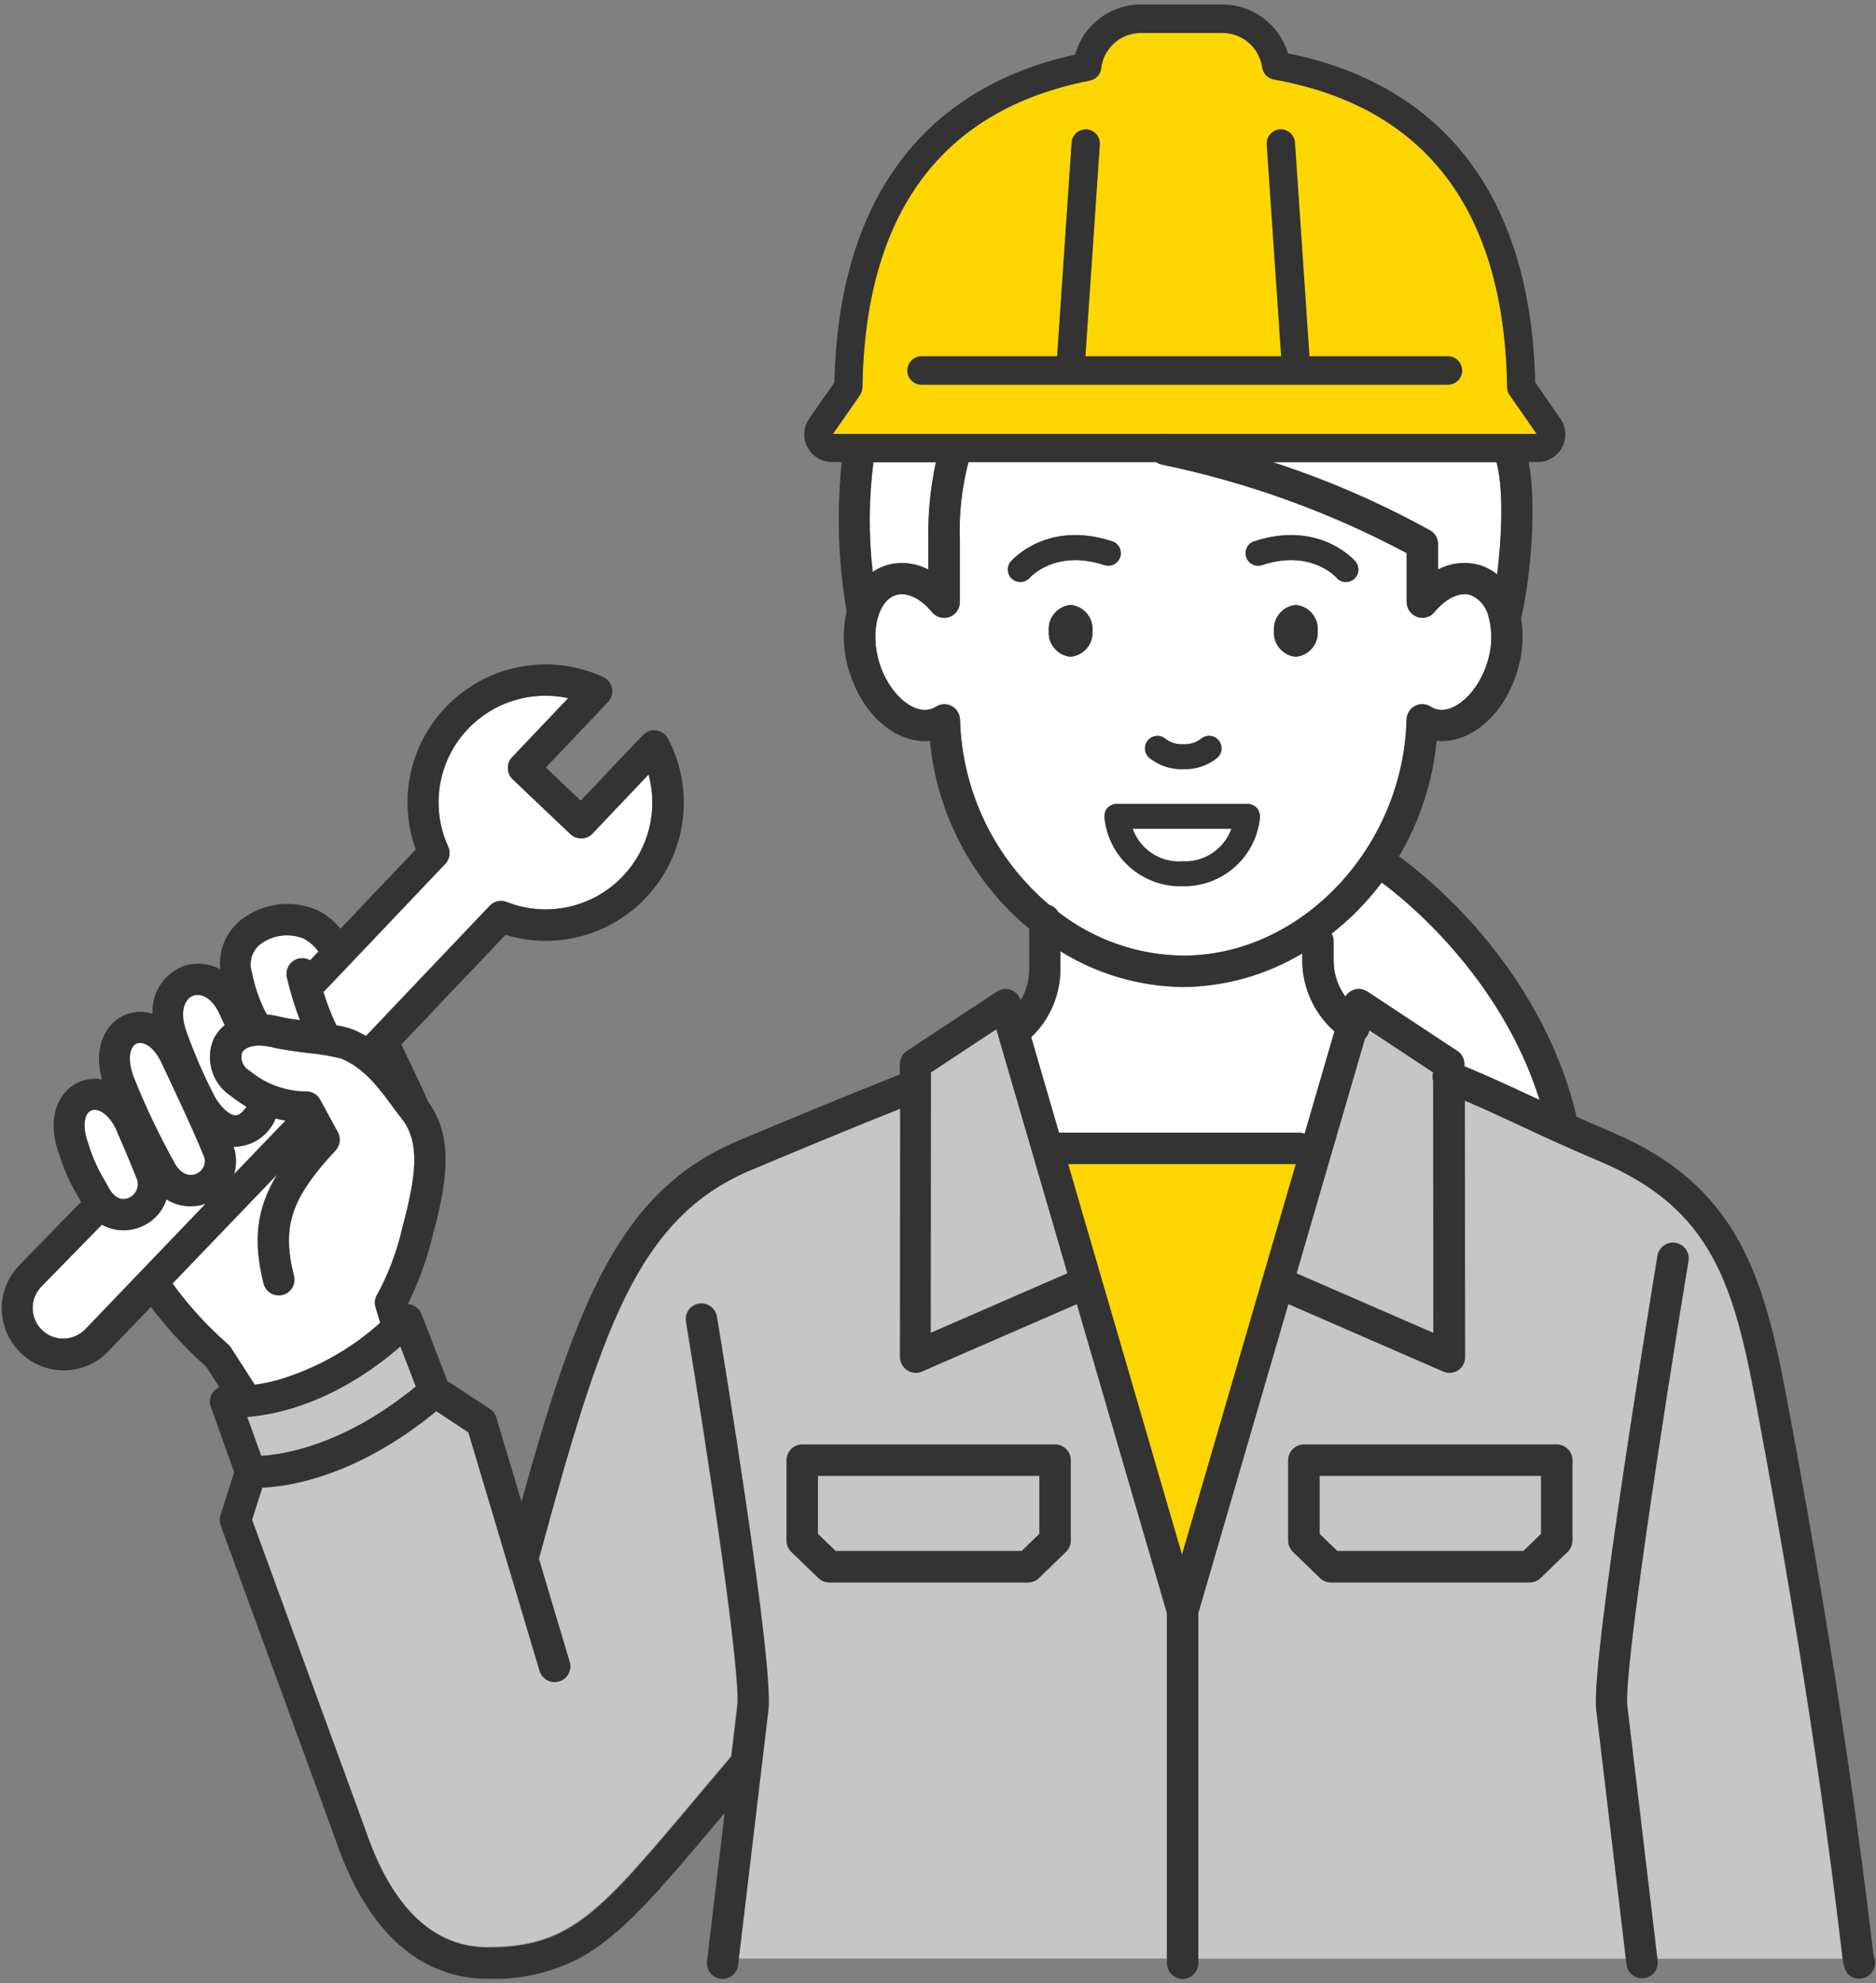 <?xml version="1.0" encoding="UTF-8"?>
<svg id="b" data-name="レイヤー 2" xmlns="http://www.w3.org/2000/svg" width="176" height="186" viewBox="0 0 176 186">
  <rect x="0" y="0" width="176" height="186" fill="#808080" stroke="none"/>
  <g id="c" data-name="レイヤー 1">
    <g id="d" data-name="グループ 3264">
      <g id="e" data-name="レイヤー 1">
        <path id="f" data-name="パス 20494" d="M15.62,112.49c-.36,1.12-1.18,2.03-2.25,2.51-.56.26-1.17.39-1.78.39-.71,0-1.4-.18-2.02-.53l-5.73,5.86c-.52.55-.8,1.28-.77,2.03.02.76.34,1.48.89,2.01.55.53,1.29.81,2.05.79.76-.02,1.48-.34,2.01-.89l11.29-11.77c-.46.16-.94.24-1.42.24-.8,0-1.59-.23-2.26-.65Z" style="fill: #fff; stroke-width: 0px;"/>
        <path id="g" data-name="パス 20495" d="M129.62,82.78c-.69.92-1.45,1.8-2.26,2.62-.77.77-1.58,1.5-2.44,2.17.12.22.19.46.19.71v1.79c-.01,1.22.38,2.42,1.1,3.4.01-.02.02-.04.03-.05s.03-.03.04-.05c.03-.05.07-.09.11-.13.03-.03.06-.06.09-.09.04-.04.08-.07.12-.1.03-.03.07-.05.1-.07.04-.03.09-.05.14-.07.04-.02.07-.03.11-.05.05-.02.1-.03.15-.05.04-.01.08-.02.12-.03.05,0,.1-.01.16-.02h.13s.1,0,.14.01c.05,0,.1.02.15.03.02,0,.05,0,.07.01s.04.02.06.03c.05.02.09.04.14.06.05.02.09.05.14.07.02.01.04.02.06.03l8.45,5.58c.41.27.66.73.66,1.22v.21c2.24.92,4.24,1.85,6.34,2.83l.71.33c-3.69-11.78-12.96-19.04-14.8-20.39Z" style="fill: #fff; stroke-width: 0px;"/>
        <path id="h" data-name="パス 20496" d="M23.2,132.9l1.31,3.65c2.12-.12,7.8-.99,14.51-6.5l-1.45-3.75c-6.04,5.19-11.44,6.38-14.37,6.6Z" style="fill: #c6c6c6; stroke-width: 0px;"/>
        <path id="i" data-name="パス 20497" d="M21.61,102.75c-1.71-1.16-2.36-3.36-1.57-5.27.25-.51.6-.97,1.05-1.33-.25-.55-.42-.9-.42-.91l-.02-.04c-.71-1.66-1.82-2.1-2.54-1.81-.78.31-1.3,1.5-.6,3.38.75,2.09,1.63,4.12,2.65,6.09.55.97,1.37,1.73,1.92,1.75.41.03.82-.46,1.07-.81-.5-.3-.99-.64-1.45-1l-.08-.06Z" style="fill: #fff; stroke-width: 0px;"/>
        <path id="j" data-name="パス 20498" d="M145.3,40.03l-1.09.76h0l1.09-.76Z" style="fill: #fff; stroke-width: 0px;"/>
        <path id="k" data-name="パス 20499" d="M25.63,105.38c-.72,1.29-2.05,2.11-3.53,2.17h-.19c.28.83.3,1.73.05,2.57l4.82-5.02c-.33-.06-.65-.13-.95-.2-.04.17-.11.33-.21.48Z" style="fill: #fff; stroke-width: 0px;"/>
        <path id="l" data-name="パス 20500" d="M28.15,95.69c-.5-1.3-.91-2.64-1.22-4-.19-.79.29-1.58,1.07-1.78h0c.37-.09.76-.03,1.09.16l.78-.82c-.36-.51-.83-.92-1.37-1.22-1.37-.56-2.94-.35-4.11.55-.77.65-1.07,1.7-.74,2.65.26,1.37.73,2.69,1.38,3.92.41.04.82.11,1.23.21.52.12,1.18.23,1.89.32Z" style="fill: #fff; stroke-width: 0px;"/>
        <path id="m" data-name="パス 20501" d="M35.41,121.37c1.05-1.95,1.83-4.03,2.32-6.19,1.32-4.93,1.7-8.03-.04-10.25-.29-.36-.57-.75-.87-1.15-1.3-1.77-2.65-3.6-4.82-4.5-.99-.24-2-.41-3.01-.51-1.2-.15-2.45-.31-3.41-.54-1.75-.41-2.64.02-2.88.51-.19.65.1,1.34.68,1.67l.08.06c1.51,1.24,3.41,1.91,5.36,1.9.51.03.97.32,1.21.77l1.66,3.06c.3.55.21,1.24-.22,1.7-4.18,4.49-5.06,7.13-3.9,11.77.2.79-.28,1.59-1.07,1.78-.79.2-1.59-.28-1.78-1.07-.99-3.98-.7-6.97,1.27-10.22l-9.82,10.23c1.51,2.07,3.25,3.97,5.18,5.66.12.1.22.21.3.34l2.24,3.48c.71-.1,1.42-.24,2.12-.43,3.58-1.05,6.87-2.89,9.65-5.38l-.44-1.46c-.13-.42-.06-.87.18-1.23Z" style="fill: #fff; stroke-width: 0px;"/>
        <path id="n" data-name="パス 20502" d="M30.33,93.02c.33,1.08.74,2.12,1.22,3.14.54.08,1.06.21,1.57.4.41.17.82.37,1.21.6l11.6-12.21c.41-.43,1.04-.57,1.6-.36,3.79,1.49,8.11.53,10.91-2.43,2.41-2.54,3.32-6.15,2.4-9.53l-5.26,5.54c-.56.59-1.49.61-2.08.05l-5.4-5.13c-.28-.27-.45-.64-.46-1.03-.01-.39.13-.77.4-1.05l5.26-5.54c-3.42-.75-6.99.35-9.4,2.88-2.81,2.95-3.55,7.31-1.87,11.02.25.55.14,1.18-.27,1.62l-8.93,9.4h0l-2.38,2.5s-.08.08-.13.12Z" style="fill: #fff; stroke-width: 0px;"/>
        <path id="o" data-name="パス 20503" d="M134.92,51.03v2.39c1.2-.64,2.61-.79,3.92-.41.59.18,1.14.48,1.62.87.49-3.84.58-8.27-.05-10.53h-20.98c5.11,1.66,10.05,3.8,14.75,6.4.46.26.75.75.75,1.28Z" style="fill: #fff; stroke-width: 0px;"/>
        <path id="p" data-name="パス 20504" d="M121.86,106.24c.19,0,.37.04.54.11l2.8-9.61c-1.92-1.69-3.02-4.12-3.02-6.67v-.64c-3.38,2.02-7.24,3.11-11.17,3.15-4.08-.04-8.06-1.21-11.52-3.36v1.68c0,2.42-.98,4.73-2.74,6.39l2.61,8.96h22.51Z" style="fill: #fff; stroke-width: 0px;"/>
        <path id="q" data-name="パス 20505" d="M81.88,53.64c.4-.27.84-.49,1.3-.63,1.31-.37,2.71-.23,3.92.41v-2.76c-.05-2.46.19-4.91.71-7.31h-5.86c-.44,3.41-.46,6.87-.07,10.29Z" style="fill: #fff; stroke-width: 0px;"/>
        <path id="r" data-name="パス 20506" d="M109.5,40.7h34.66l-2.53-3.63c-.15-.22-.23-.47-.24-.74-.26-16.6-7.62-26.32-21.9-28.88-.57-.1-1-.56-1.08-1.12-.26-1.85-1.84-3.24-3.72-3.24h-7.66c-1.91,0-3.51,1.43-3.73,3.32-.07.57-.5,1.04-1.06,1.15-13.9,2.72-21.08,12.4-21.34,28.78,0,.26-.09.52-.24.74l-2.53,3.63h30.98c.12-.02.25-.02.37,0ZM85.13,34.75c0-.73.59-1.33,1.32-1.33h12.72l1.36-20.05c.05-.73.68-1.28,1.41-1.23.73.05,1.28.68,1.23,1.41l-1.35,19.87h18.36l-1.35-19.87c-.05-.73.5-1.36,1.23-1.41.73-.05,1.36.5,1.41,1.23l1.36,20.05h13c.73,0,1.32.59,1.32,1.33h0c0,.73-.59,1.33-1.32,1.33h-49.4c-.73,0-1.32-.59-1.32-1.32h0Z" style="fill: #fdd600; stroke-width: 0px;"/>
        <path id="s" data-name="パス 20507" d="M131.96,67.49c.01-.53.31-1.01.78-1.26.47-.25,1.04-.23,1.48.06.14.1.3.17.47.22,1.71.52,3.97-1.51,4.84-4.36.46-1.4.5-2.9.12-4.32-.21-.9-.83-1.64-1.68-2.01-1.02-.32-2.32.3-3.39,1.6-.39.48-1.05.66-1.63.45-.58-.21-.98-.76-.98-1.39v-4.6c-7.22-3.85-14.95-6.64-22.96-8.3-.2-.04-.38-.12-.55-.24h-17.6c-.63,2.38-.9,4.85-.81,7.31v5.82c0,.62-.39,1.18-.98,1.39-.58.21-1.24.03-1.63-.45-1.07-1.3-2.36-1.91-3.39-1.6-1.7.52-2.43,3.48-1.56,6.33s3.14,4.89,4.84,4.36c.17-.05.32-.13.47-.22.45-.29,1.01-.31,1.48-.06.47.25.77.73.78,1.26.18,6.73,3.24,13.07,8.39,17.41.35.11.64.34.83.66,3.36,2.61,7.48,4.04,11.73,4.09,11.05,0,20.64-10.15,20.94-22.15ZM121.57,61.61c-1.23-.11-2.15-1.2-2.05-2.43-.1-1.23.82-2.32,2.05-2.43,1.23.11,2.15,1.2,2.05,2.43.09,1.23-.82,2.31-2.05,2.42h0ZM117.67,50.78c6.08-2,9.37,1.73,9.5,1.89.42.49.36,1.23-.13,1.65-.21.18-.48.28-.76.28-.34,0-.66-.14-.88-.4-.11-.13-2.47-2.68-6.99-1.19-.62.2-1.28-.13-1.48-.75,0,0,0,0,0,0-.21-.61.12-1.28.74-1.49,0,0,0,0,.01,0h0ZM107.69,69.45c.41-.5,1.15-.57,1.65-.15,0,0,0,0,0,0,.46.36,1.04.54,1.62.51h.07c.59.03,1.17-.15,1.65-.51.5-.41,1.24-.35,1.65.15,0,0,0,0,0,0,.41.5.34,1.24-.15,1.65-.88.71-1.99,1.08-3.12,1.05h-.12c-1.13.03-2.22-.34-3.1-1.05-.5-.41-.57-1.15-.16-1.65,0,0,0,0,0,0h0ZM100.45,61.61c-1.23-.11-2.15-1.2-2.05-2.43-.1-1.23.82-2.32,2.05-2.43,1.23.11,2.15,1.2,2.05,2.43.09,1.23-.82,2.31-2.06,2.42h0ZM103.61,53.01c-4.54-1.5-6.9,1.08-7,1.19-.22.25-.54.4-.88.4-.28,0-.56-.1-.77-.29-.49-.42-.54-1.15-.12-1.64.14-.16,3.42-3.89,9.51-1.89.62.2.95.87.75,1.48-.21.61-.87.93-1.48.73h0Z" style="fill: #fff; stroke-width: 0px;"/>
        <path id="t" data-name="パス 20508" d="M128.07,97.4l-6.42,22.03,12.83,5.59-.02-23.66c-.07-.24-.07-.5,0-.75v-.02l-5.99-3.96c-.04.24-.14.47-.3.67-.03.04-.06.07-.1.1Z" style="fill: #c6c6c6; stroke-width: 0px;"/>
        <path id="u" data-name="パス 20509" d="M110.89,145.82l10.68-36.63h-21.36l10.68,36.63Z" style="fill: #fdd600; stroke-width: 0px;"/>
        <path id="v" data-name="パス 20510" d="M100.15,119.43l-6.67-22.89-6.14,4.05v1.23l-.02,23.19,12.83-5.58Z" style="fill: #c6c6c6; stroke-width: 0px;"/>
        <path id="w" data-name="パス 20511" d="M123.8,143.87l1.66,1.61h17.45l1.66-1.61v-5.44h-20.78v5.44Z" style="fill: #c6c6c6; stroke-width: 0px;"/>
        <path id="x" data-name="パス 20512" d="M100.98,122.26l-14.54,6.33c-.18.08-.38.12-.58.12-.28,0-.56-.08-.8-.24-.41-.27-.66-.73-.66-1.23l.02-23.31c-4.38,1.75-8.7,3.52-14.03,5.77-10.71,4.51-14.05,15.04-19.88,36.45l2.89,9.68c.23.78-.21,1.59-.98,1.82,0,0,0,0,0,0-.78.23-1.59-.21-1.83-.98l-6.68-22.37-3.02-1.99c-7.43,6.1-13.76,7.05-16.32,7.17l-.96,3.01,10.63,29.08c2.5,7.34,6.38,11.04,11.52,11.04h0c7.75,0,10.46-3.23,19.46-13.92,1.04-1.23,2.15-2.56,3.36-3.98l.56-4.72c.36-2.96-2.68-23.18-4.81-36.06-.13-.8.41-1.55,1.21-1.69,0,0,0,0,0,0,.8-.13,1.55.41,1.69,1.2,0,0,0,0,0,0,.55,3.32,5.36,32.58,4.83,36.9l-2.78,23.36h40.17v-32.46l-8.46-29ZM100.01,145.55l-2.54,2.46c-.27.27-.64.41-1.02.41h-18.64c-.38,0-.75-.15-1.02-.41l-2.54-2.46c-.29-.28-.45-.66-.45-1.06v-7.54c0-.81.66-1.47,1.47-1.47h23.73c.81,0,1.47.66,1.47,1.47h0v7.54c0,.4-.16.78-.45,1.06Z" style="fill: #c6c6c6; stroke-width: 0px;"/>
        <path id="y" data-name="パス 20513" d="M172.65,182.04c-.7-5.76-2.81-23.31-7.92-50.42-2.11-11.19-4.15-18.3-14.7-22.75-3-1.26-5.41-2.39-7.54-3.38-1.77-.83-3.38-1.57-5.09-2.3l.02,24.06c0,.49-.25.96-.66,1.23-.24.16-.52.24-.8.24-.2,0-.4-.04-.59-.12l-14.54-6.33-8.46,29v32.45h40.17l-2.78-23.37c-.53-4.31,5.11-38.66,5.75-42.57.13-.79.88-1.33,1.68-1.21.8.13,1.34.89,1.21,1.69-2.5,15.16-6.1,38.79-5.74,41.74l2.82,23.72h17.37c-.05-.38-.12-.93-.2-1.68ZM147.53,144.49c0,.4-.16.78-.45,1.06l-2.54,2.46c-.27.27-.64.41-1.02.41h-18.64c-.38,0-.75-.15-1.02-.41l-2.54-2.46c-.29-.28-.45-.66-.45-1.06v-7.54c0-.81.66-1.47,1.47-1.47h23.73c.81,0,1.47.66,1.47,1.47h0v7.54Z" style="fill: #c6c6c6; stroke-width: 0px;"/>
        <path id="z" data-name="パス 20514" d="M16.39,109.1c.64,1.14,1.49,1.25,2.08.97.65-.29.93-1.06.64-1.7-.01-.03-.02-.05-.04-.08-.9-2.26-3.77-8.32-3.8-8.38,0-.02-.02-.03-.02-.05-.6-1.4-1.47-2.05-2.11-2.05-.1,0-.21.02-.31.06-.63.25-.93,1.41-.29,3.13,1.11,2.78,2.4,5.48,3.85,8.09Z" style="fill: #fff; stroke-width: 0px;"/>
        <path id="aa" data-name="パス 20515" d="M9.6,110.34c.15.26.34.57.6,1.07.5.93,1.2,1.27,1.92.93.7-.33,1.01-1.17.68-1.87,0-.01-.01-.02-.02-.03-.9-2.28-1.78-4.25-1.79-4.27,0,0,0-.01,0-.02-.6-1.4-1.47-2.05-2.11-2.05-.1,0-.21.02-.31.06-.63.25-.93,1.41-.29,3.13.32,1.07.76,2.09,1.31,3.06Z" style="fill: #fff; stroke-width: 0px;"/>
        <path id="ab" data-name="パス 20516" d="M76.73,143.87l1.67,1.61h17.45l1.67-1.61v-5.44h-20.78v5.44Z" style="fill: #c6c6c6; stroke-width: 0px;"/>
      </g>
      <g id="ac" data-name="レイヤー 2">
        <path id="ad" data-name="パス 20517" d="M175.85,183.71c-.02-.09-.04-.17-.07-.26-.05-.37-.13-1.03-.22-1.77-.7-5.79-2.82-23.4-7.95-50.61-2.15-11.43-4.6-19.91-16.45-24.91-1.18-.5-2.26-.97-3.27-1.42,0-.07-.01-.14-.03-.21-3.49-14.27-14.58-22.75-16.61-24.2,1.95-3.31,3.16-7.01,3.53-10.84,3.09.31,6.29-2.35,7.56-6.5.51-1.62.64-3.34.36-5.02.02-.06.05-.13.06-.19.84-3.78,1.44-10.46.65-14.44h.85c.97,0,1.85-.54,2.3-1.39.45-.86.38-1.89-.17-2.68h0l-2.36-3.39c-.39-17.22-8.4-27.87-23.2-30.88-.82-2.71-3.31-4.57-6.13-4.58h-7.66c-2.88,0-5.41,1.92-6.17,4.7-14.41,3.17-22.21,13.78-22.59,30.75l-2.36,3.39c-.55.79-.62,1.83-.17,2.68.45.86,1.33,1.39,2.3,1.39h.92c-.49,4.68-.34,9.4.46,14.03-.43,1.86-.34,3.81.25,5.63,1.27,4.15,4.47,6.81,7.56,6.5.57,5.99,3.19,11.6,7.42,15.89.6.61,1.24,1.19,1.9,1.73v3.77c0,1.04-.27,2.06-.81,2.95v-.03s-.03-.04-.04-.06c-.02-.05-.03-.09-.06-.14-.02-.05-.05-.09-.07-.14-.01-.02-.02-.04-.03-.06s-.03-.03-.04-.05c-.03-.04-.06-.09-.1-.12-.03-.03-.06-.06-.09-.09-.04-.03-.08-.06-.11-.09-.04-.03-.07-.05-.11-.08s-.08-.05-.13-.07-.08-.04-.12-.05c-.05-.02-.09-.03-.14-.04-.04-.01-.08-.02-.13-.03-.05,0-.1-.01-.15-.02h-.14s-.09,0-.14.01c-.05,0-.1.02-.15.03-.02,0-.05,0-.07.01s-.04.02-.06.03c-.05.02-.09.04-.14.06-.05.02-.09.05-.14.07-.02.01-.04.02-.06.03l-8.45,5.58c-.41.27-.66.73-.66,1.22v.98c-4.78,1.9-9.38,3.78-15.17,6.22-11.08,4.67-15.08,15.01-20.33,33.85l-2.36-7.9c-.1-.33-.31-.62-.6-.8l-3.99-2.62-2.43-6.28c-.18-.46-.57-.79-1.05-.9-.08-.02-.16-.03-.23-.03,1-2.03,1.78-4.17,2.32-6.37,1.25-4.66,2.14-9.14-.42-12.62-.36-.87-.96-2.12-1.54-3.34-.37-.78-.73-1.51-.96-2.03l9.77-10.28c4.69,1.44,9.79.09,13.16-3.47,3.81-4.02,4.65-10.01,2.09-14.92-.22-.42-.63-.71-1.1-.78-.47-.07-.94.1-1.27.44l-5.83,6.14-3.27-3.1,5.83-6.14c.33-.34.47-.83.38-1.29-.09-.47-.4-.86-.83-1.06-5.03-2.31-10.98-1.16-14.79,2.85-3.39,3.55-4.47,8.71-2.79,13.32l-7.07,7.44c-.6-.75-1.37-1.36-2.23-1.77-2.4-1.01-5.16-.62-7.19,1.01-1.34,1.12-2.04,2.83-1.86,4.57-1.11-.61-2.43-.7-3.61-.24-1.75.75-2.84,2.5-2.74,4.4-.83-.26-1.73-.23-2.54.09-1.74.7-3.08,2.87-2.21,6.07-.69-.12-1.39-.05-2.04.21-1.89.76-3.31,3.24-1.95,6.88.38,1.23.89,2.41,1.53,3.52.13.22.29.49.5.89l-5.84,5.98c-2.21,2.33-2.11,6,.21,8.21,1.08,1.03,2.51,1.6,4,1.6h.15c1.54-.03,3-.68,4.06-1.8l3.98-4.15c1.54,2.04,3.27,3.92,5.19,5.62l1.23,1.91c-.22.09-.41.24-.56.42-.33.4-.42.94-.25,1.42l2.2,6.13-1.29,4.04c-.1.31-.09.64.02.95l10.79,29.53c1.82,5.34,4.45,9.1,7.75,11.16,1.96,1.22,4.23,1.86,6.54,1.84h.01c2.91.11,5.8-.53,8.4-1.84,4.06-2.14,7.55-6.29,13.3-13.12l.49-.58-1.63,13.71-.02.2c-.1.8.48,1.53,1.28,1.63,0,0,0,0,0,0,.06,0,.12.01.18.01.74,0,1.37-.56,1.45-1.29l.07-.55,2.78-23.36c.53-4.32-4.28-33.57-4.83-36.9-.13-.8-.89-1.34-1.68-1.21,0,0,0,0,0,0-.8.13-1.34.89-1.21,1.69,2.13,12.88,5.18,33.11,4.81,36.06l-.56,4.72c-1.21,1.42-2.33,2.75-3.36,3.98-8.99,10.69-11.71,13.91-19.46,13.92h0c-5.14,0-9.02-3.71-11.52-11.04l-10.63-29.08.96-3.01c2.56-.11,8.89-1.07,16.32-7.17l3.02,1.99,6.68,22.37c.23.78,1.05,1.22,1.83.98.78-.23,1.22-1.05.99-1.82,0,0,0,0,0,0l-2.89-9.68c5.83-21.41,9.17-31.94,19.88-36.45,5.33-2.24,9.64-4.02,14.03-5.77l-.02,23.31c0,.49.25.96.66,1.23.24.16.52.24.8.24.2,0,.4-.04.58-.12l14.54-6.33,8.45,29v32.82c0,.81.66,1.47,1.47,1.47.81,0,1.47-.66,1.47-1.47v-32.82l8.45-29,14.54,6.33c.18.08.38.12.58.12.28,0,.56-.08.8-.24.41-.27.66-.73.66-1.23l-.02-24.06c1.72.73,3.32,1.48,5.09,2.3,2.13.99,4.54,2.12,7.54,3.38,10.55,4.45,12.6,11.56,14.7,22.75,5.11,27.11,7.23,44.65,7.92,50.42.09.74.16,1.3.2,1.67h0c.07.55.24,1.83,1.52,1.83h.11c.81-.05,1.43-.73,1.4-1.54,0-.1,0-.19-.02-.29ZM42.04,79.39c-1.68-3.71-.95-8.07,1.87-11.02,2.41-2.54,5.98-3.63,9.4-2.88l-5.26,5.54c-.27.28-.41.66-.4,1.05.01.39.17.76.46,1.03l5.4,5.13c.59.56,1.52.54,2.08-.05l5.26-5.54c.92,3.38.01,6.99-2.4,9.53-2.8,2.96-7.12,3.92-10.91,2.43-.56-.22-1.19-.08-1.6.36l-11.6,12.21c-.39-.23-.79-.43-1.21-.6-.51-.19-1.03-.32-1.57-.4-.48-1.02-.89-2.06-1.22-3.14.05-.03.09-.07.13-.11l2.38-2.5h0l8.93-9.4c.41-.43.52-1.08.27-1.62ZM24.39,88.59c1.18-.9,2.74-1.11,4.11-.55.55.29,1.02.71,1.37,1.22l-.78.82c-.33-.19-.72-.25-1.09-.16-.79.19-1.27.99-1.08,1.78h0c.31,1.36.72,2.7,1.22,4-.71-.1-1.38-.2-1.89-.33-.4-.1-.81-.17-1.23-.21-.65-1.23-1.12-2.55-1.38-3.92-.32-.95-.03-2.01.75-2.66h0ZM18.1,93.4c.72-.29,1.82.15,2.54,1.81l.02.04s.17.36.42.91c-.44.36-.8.81-1.05,1.33-.8,1.91-.14,4.11,1.57,5.27l.08.06c.46.36.95.7,1.45,1-.24.34-.66.83-1.07.81-.55-.02-1.38-.78-1.92-1.75-1.02-1.97-1.9-4-2.65-6.09-.69-1.89-.17-3.08.61-3.39h0ZM21.91,107.56h.19c1.48-.06,2.81-.88,3.53-2.17.1-.15.17-.31.21-.48.3.08.61.14.95.2l-4.82,5.02c.24-.84.23-1.74-.05-2.57h0ZM12.82,97.88c.1-.04.2-.06.31-.06.64,0,1.5.65,2.11,2.05,0,.02.01.03.02.05.03.06,2.91,6.11,3.8,8.38.34.63.1,1.4-.52,1.74-.02.01-.05.03-.08.04-.58.28-1.44.17-2.08-.97-1.45-2.62-2.74-5.32-3.85-8.1-.63-1.72-.33-2.88.3-3.13h0ZM8.57,104.15c.1-.04.2-.06.31-.06.64,0,1.5.65,2.11,2.05,0,0,0,.01,0,.02,0,.02.89,1.99,1.79,4.27.35.7.07,1.54-.63,1.89-.01,0-.02.01-.03.02-.72.34-1.42,0-1.92-.93-.27-.49-.45-.81-.6-1.07-.55-.97-.99-2-1.31-3.06-.64-1.73-.34-2.88.29-3.13h0ZM8.01,124.67c-.52.55-1.25.87-2.01.89-.76.02-1.5-.26-2.05-.79-.55-.52-.87-1.24-.89-2.01-.02-.75.26-1.49.77-2.03l5.73-5.86c.62.34,1.31.53,2.02.53.61,0,1.22-.13,1.78-.39,1.07-.48,1.89-1.39,2.25-2.51.68.43,1.46.65,2.26.65.48,0,.96-.08,1.42-.24l-11.29,11.77ZM16.18,120.4l9.82-10.23c-1.97,3.25-2.26,6.24-1.27,10.22.2.79.99,1.27,1.78,1.07.79-.2,1.27-.99,1.07-1.78-1.16-4.64-.28-7.28,3.9-11.77.43-.46.52-1.15.22-1.7l-1.66-3.06c-.24-.45-.7-.74-1.21-.77-1.96.01-3.85-.66-5.36-1.9l-.08-.06c-.59-.33-.87-1.02-.68-1.67.23-.49,1.12-.92,2.88-.51.95.23,2.2.39,3.41.54,1.01.09,2.02.26,3.01.51,2.17.9,3.52,2.73,4.82,4.5.3.4.58.79.87,1.15,1.75,2.23,1.36,5.32.04,10.25-.49,2.16-1.27,4.24-2.32,6.19-.24.37-.31.82-.18,1.24l.44,1.46c-2.77,2.49-6.07,4.33-9.65,5.38-.7.19-1.4.33-2.12.43l-2.24-3.48c-.08-.13-.18-.24-.3-.34-1.93-1.69-3.66-3.59-5.17-5.66h0ZM24.5,136.55l-1.31-3.65c2.93-.22,8.33-1.41,14.37-6.6l1.45,3.75c-6.71,5.5-12.38,6.38-14.5,6.5h0ZM140.45,53.88c-.48-.39-1.03-.69-1.62-.87-1.31-.37-2.72-.23-3.92.41v-2.39c0-.53-.29-1.02-.75-1.28-4.7-2.6-9.64-4.74-14.75-6.4h20.98c.64,2.26.55,6.69.06,10.52h0ZM145.3,40.04l-1.09.76h0l1.09-.76ZM78.14,40.71l2.53-3.63c.15-.22.23-.47.24-.74.25-16.38,7.43-26.06,21.34-28.78.57-.11,1-.58,1.06-1.15.22-1.89,1.82-3.32,3.73-3.32h7.66c1.87,0,3.46,1.39,3.72,3.24.08.57.51,1.02,1.08,1.12,14.27,2.57,21.64,12.28,21.9,28.88,0,.26.09.52.24.74l2.53,3.63h-34.66c-.12-.02-.25-.02-.37,0h-30.98ZM87.8,43.36c-.52,2.4-.76,4.85-.71,7.31v2.76c-1.2-.64-2.61-.79-3.92-.41-.46.15-.9.36-1.3.63-.39-3.42-.37-6.87.07-10.29h5.86ZM90.06,67.49c-.01-.53-.31-1.01-.78-1.26-.47-.25-1.04-.23-1.48.06-.14.1-.3.17-.47.22-1.7.53-3.97-1.51-4.84-4.36s-.14-5.8,1.56-6.33c1.02-.32,2.32.3,3.39,1.6.39.48,1.05.66,1.63.45.59-.21.98-.76.98-1.39v-5.83c-.09-2.46.19-4.93.81-7.31h17.6c.16.12.35.2.55.24,8.01,1.66,15.74,4.45,22.96,8.3v4.59c0,.62.39,1.18.98,1.39.58.21,1.24.03,1.63-.45,1.07-1.3,2.37-1.91,3.39-1.6.85.36,1.47,1.11,1.68,2.01.38,1.42.34,2.92-.12,4.32-.87,2.84-3.14,4.88-4.84,4.36-.17-.05-.32-.13-.47-.22-.45-.29-1.01-.31-1.48-.06-.47.25-.77.73-.78,1.26-.3,12.01-9.89,22.15-20.95,22.15-4.25-.04-8.37-1.48-11.73-4.09-.18-.32-.48-.55-.83-.66-5.15-4.34-8.2-10.67-8.38-17.41h0ZM99.48,90.9v-1.68c3.46,2.15,7.45,3.31,11.52,3.36,3.94-.04,7.79-1.13,11.17-3.15v.64c0,2.55,1.1,4.98,3.02,6.67l-2.8,9.61c-.17-.07-.36-.11-.54-.11h-22.5l-2.61-8.96c1.75-1.66,2.74-3.98,2.74-6.39h0ZM87.31,125.02l.02-23.19v-1.24l6.14-4.05,6.67,22.89-12.83,5.59ZM100.21,109.19h21.36l-10.68,36.63-10.68-36.63ZM121.64,119.43l6.42-22.03s.07-.06.1-.1c.16-.19.26-.42.3-.67l5.99,3.96v.02c-.07.24-.07.5,0,.75l.02,23.66-12.84-5.58ZM143.72,102.84c-2.1-.98-4.1-1.91-6.33-2.83v-.21c0-.49-.25-.95-.66-1.22l-8.45-5.58s-.04-.02-.06-.03c-.04-.03-.09-.05-.14-.07-.05-.02-.09-.04-.14-.06-.02,0-.04-.02-.06-.03s-.05,0-.07-.01c-.05-.01-.1-.02-.15-.03-.05,0-.1-.01-.14-.01s-.09,0-.13,0c-.05,0-.1,0-.16.02-.04,0-.08.02-.12.03-.05.01-.1.03-.15.05-.04.01-.08.03-.11.05-.05.02-.09.05-.14.07-.04.02-.07.05-.1.07-.04.03-.08.06-.12.1-.03.03-.06.06-.09.09-.04.04-.07.08-.11.13-.01.02-.03.03-.04.05s-.02.03-.03.05c-.72-.98-1.11-2.18-1.1-3.4v-1.79c0-.25-.07-.5-.19-.71.86-.67,1.67-1.39,2.44-2.17.81-.82,1.56-1.7,2.26-2.62,1.84,1.35,11.12,8.61,14.81,20.39l-.72-.33Z" style="fill: #333; stroke-width: 0px;"/>
        <path id="ae" data-name="パス 20518" d="M157.19,116.57c-.8-.13-1.55.41-1.69,1.21-.64,3.9-6.28,38.26-5.75,42.57l2.78,23.37.07.55c.09.74.71,1.29,1.45,1.29.06,0,.12,0,.18-.01.8-.1,1.38-.83,1.28-1.63,0,0,0,0,0,0l-.02-.2-2.82-23.72c-.36-2.95,3.23-26.58,5.74-41.74.13-.8-.41-1.55-1.21-1.68Z" style="fill: #333; stroke-width: 0px;"/>
        <path id="af" data-name="パス 20519" d="M146.05,135.49h-23.73c-.81,0-1.47.66-1.47,1.47h0v7.54c0,.4.16.78.45,1.06l2.54,2.46c.27.27.64.41,1.02.41h18.64c.38,0,.75-.15,1.02-.41l2.54-2.46c.29-.28.45-.66.45-1.06v-7.54c0-.81-.66-1.47-1.47-1.47ZM144.58,143.87l-1.66,1.61h-17.46l-1.66-1.61v-5.44h20.78v5.44Z" style="fill: #333; stroke-width: 0px;"/>
        <path id="ag" data-name="パス 20520" d="M98.99,135.49h-23.73c-.81,0-1.47.66-1.47,1.47h0v7.54c0,.4.16.78.45,1.06l2.54,2.46c.27.27.64.41,1.02.41h18.64c.38,0,.75-.15,1.02-.41l2.54-2.46c.29-.28.45-.66.45-1.06v-7.54c0-.81-.66-1.47-1.47-1.47ZM97.51,143.87l-1.66,1.61h-17.45l-1.67-1.61v-5.44h20.78v5.44Z" style="fill: #333; stroke-width: 0px;"/>
        <path id="ah" data-name="パス 20521" d="M137.17,34.75c0-.73-.59-1.33-1.32-1.33h-13l-1.36-20.05c-.05-.73-.68-1.28-1.41-1.23-.73.05-1.28.68-1.23,1.41h0s1.35,19.87,1.35,19.87h-18.37l1.35-19.87c.05-.73-.5-1.36-1.23-1.41h0c-.73-.05-1.36.5-1.41,1.23l-1.36,20.05h-12.72c-.73,0-1.33.59-1.33,1.33h0c0,.73.59,1.33,1.32,1.33h49.4c.73,0,1.33-.59,1.33-1.33h0Z" style="fill: #333; stroke-width: 0px;"/>
        <path id="ai" data-name="パス 20522" d="M103.61,53c.62.2,1.28-.13,1.48-.75,0,0,0,0,0,0,.2-.62-.13-1.28-.75-1.48-6.08-2-9.37,1.73-9.51,1.89-.42.49-.36,1.22.12,1.64.21.19.49.29.77.29.34,0,.66-.15.88-.4.1-.11,2.46-2.68,7-1.19Z" style="fill: #333; stroke-width: 0px;"/>
        <path id="aj" data-name="パス 20523" d="M118.4,53c4.53-1.49,6.88,1.07,6.99,1.19.22.26.55.4.88.4.28,0,.55-.1.76-.28.49-.42.55-1.16.13-1.65-.14-.16-3.42-3.89-9.5-1.89-.62.2-.95.87-.75,1.48.2.62.86.95,1.48.75Z" style="fill: #333; stroke-width: 0px;"/>
        <path id="ak" data-name="パス 20524" d="M110.94,72.14h.12c1.13.03,2.24-.34,3.12-1.05.5-.41.57-1.15.15-1.65-.41-.5-1.15-.57-1.65-.15,0,0,0,0,0,0-.47.36-1.05.54-1.65.51h-.07c-.58.03-1.16-.15-1.62-.51-.5-.41-1.24-.34-1.65.15,0,0,0,0,0,0-.41.5-.34,1.24.15,1.65.88.71,1.97,1.08,3.1,1.05Z" style="fill: #333; stroke-width: 0px;"/>
        <path id="al" data-name="パス 20525" d="M121.57,56.74c-1.23.11-2.15,1.2-2.05,2.43-.1,1.23.82,2.32,2.05,2.43,1.23-.11,2.15-1.2,2.05-2.43.1-1.23-.82-2.32-2.05-2.43Z" style="fill: #333; stroke-width: 0px;"/>
        <path id="am" data-name="パス 20526" d="M100.44,56.74c-1.23.11-2.15,1.2-2.05,2.43-.1,1.23.82,2.32,2.05,2.43,1.23-.11,2.15-1.2,2.05-2.43.1-1.23-.82-2.32-2.05-2.43Z" style="fill: #333; stroke-width: 0px;"/>
        <g id="an" data-name="グループ 3263">
          <path id="ao" data-name="パス 20527" d="M118.19,76.4s-.01-.08-.02-.11-.02-.07-.03-.11-.03-.07-.04-.11-.03-.06-.05-.1c-.02-.03-.04-.07-.06-.1-.02-.03-.05-.06-.07-.09s-.05-.06-.08-.08c-.03-.03-.06-.05-.09-.07-.03-.02-.06-.04-.09-.06-.03-.02-.07-.04-.1-.05-.03-.02-.07-.03-.11-.05-.03-.01-.07-.02-.11-.03-.04-.01-.08-.02-.12-.03-.02,0-.03,0-.05-.01s-.04,0-.06,0-.04,0-.07,0h-12.27s-.04,0-.07,0-.04,0-.06,0-.04,0-.05.01c-.04,0-.08.02-.12.03-.04,0-.07.02-.11.03-.04.01-.07.03-.11.05s-.07.03-.1.05-.06.04-.09.06-.06.05-.09.07-.05.05-.08.08-.05.05-.07.08-.04.06-.06.1-.04.06-.05.09-.03.07-.04.11-.02.07-.03.11c0,.04-.02.08-.02.11,0,.04-.01.08-.01.12,0,.02,0,.04,0,.06s0,.04,0,.07,0,.04,0,.06c.37,3.73,3.56,6.53,7.3,6.44,3.74.09,6.93-2.71,7.3-6.44v-.06s0-.04,0-.07,0-.04,0-.06c0-.04,0-.07,0-.11ZM110.9,80.79c-2.05.13-3.93-1.12-4.63-3.05h9.25c-.7,1.93-2.58,3.16-4.62,3.04h0Z" style="fill: #333; stroke-width: 0px;"/>
        </g>
      </g>
    </g>
    <rect width="176" height="186" style="fill: none; stroke-width: 0px;"/>
  </g>
</svg>
